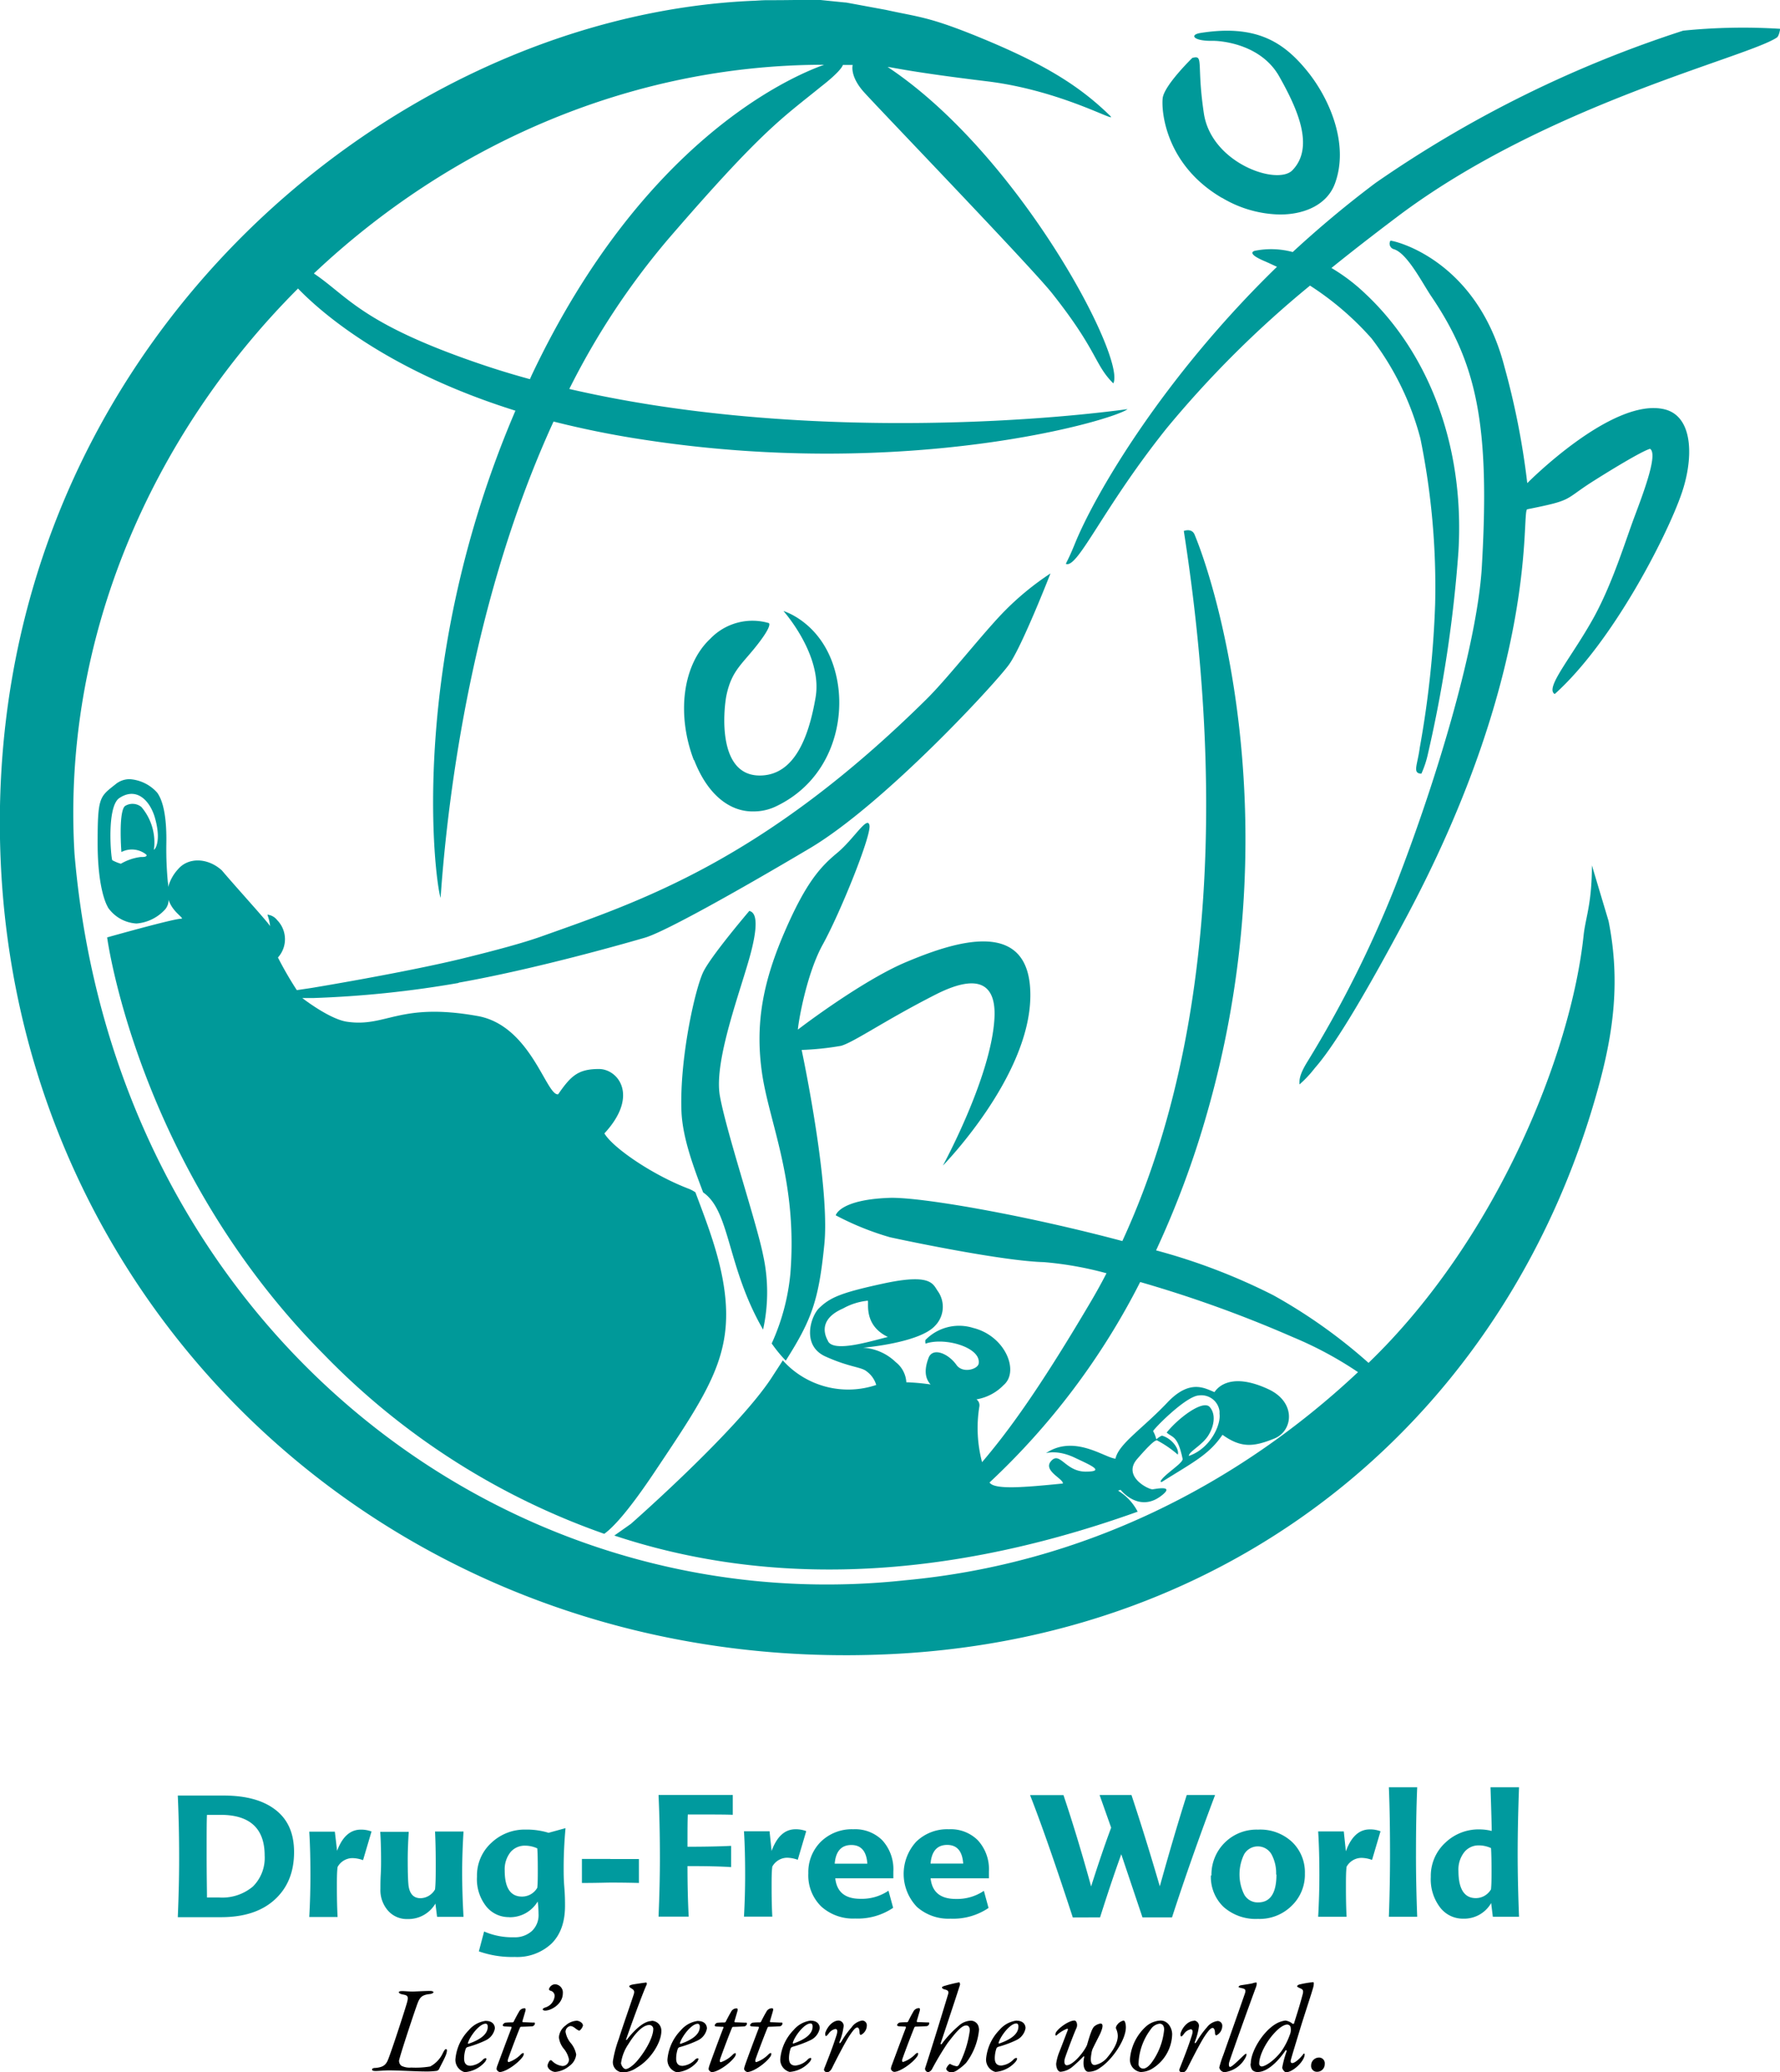 <svg id="Layer_3" data-name="Layer 3" xmlns="http://www.w3.org/2000/svg" xmlns:xlink="http://www.w3.org/1999/xlink" viewBox="0 0 381.95 444.51">
  <defs>
    <style>
      .cls-1 {
        fill: none;
      }

      .cls-2 {
        clip-path: url(#clip-path);
      }

      .cls-3 {
        fill: #009a9e;
      }

      .cls-4 {
        fill: #099;
      }
    </style>
    <clipPath id="clip-path" transform="translate(-75.05 -20.11)">
      <rect class="cls-1" x="113.2" y="403.49" width="287.8" height="61.14"/>
    </clipPath>
  </defs>
  <title>drug-free-world-logo-color-stack</title>
  <g class="cls-2">
    <path d="M358,461.45a1.7,1.7,0,0,0-1.61,1.7,1.24,1.24,0,0,0,1.32,1.35,1.62,1.62,0,0,0,1.6-1.66,1.23,1.23,0,0,0-1.31-1.39m-12.75,1.26c0-1.61,1.31-4.39,3.18-6.44,1.47-1.63,2.42-1.9,2.84-1.9a.78.78,0,0,1,.68.45,2.75,2.75,0,0,1-.16,1.81,14.32,14.32,0,0,1-1.81,3.5c-1.52,2-3.44,3.23-4.23,3.23a.6.6,0,0,1-.5-.65m-1.84,0a2,2,0,0,0,.37,1.42,1.58,1.58,0,0,0,1.15.42c1.84,0,4.08-1.84,6-4.68.05-.08.24.1.21.21a21.69,21.69,0,0,0-.95,3.52c0,.32.48,1,.82,1,1.26,0,3.39-1.81,3.89-3.29a1.53,1.53,0,0,0,.1-.5c0-.23-.13-.31-.31-.07-.79,1.05-1.84,1.89-2.34,1.89-.29,0-.45-.24-.29-.76.47-1.69,1.34-4.47,2.13-7.1,1.24-3.95,2.18-6.73,2.66-8.41.15-.64.15-1.08,0-1.08a19.21,19.21,0,0,0-3.05.52.78.78,0,0,0-.43.34c0,.11.24.27.74.48s.68.45.47,1.26c-.89,3.31-1.55,5.18-1.86,6.26,0,.08-.24.1-.29.08a3,3,0,0,0-1.55-.71,5.34,5.34,0,0,0-1.95.65c-2.89,1.63-5.49,6-5.49,8.55m-2.66-16.43c0,.08.26.18.63.26.84.18,1.08.31.71,1.34-1.55,4.47-3.52,10-4.57,13a21.22,21.22,0,0,0-.87,2.71,1.27,1.27,0,0,0,1.11,1,5.92,5.92,0,0,0,4.57-3.24,1.62,1.62,0,0,0,.16-.6c0-.13-.13-.16-.32,0-.5.35-2.68,2.71-3.21,2.71-.28,0-.31-.63-.15-1.1.47-1.5,4-11.41,5.78-16.2.05-.18.18-.81,0-.81a2.51,2.51,0,0,0-.76.16c-.55.15-2.29.39-2.57.44s-.48.26-.48.4m-9.57,7.23c-1.1,0-2.28,1.05-2.84,2.57-.1.32-.05.76.11.76s.29-.15.58-.52a2.31,2.31,0,0,1,1.47-1c.29,0,.55.24.26,1.24-.84,2.63-1.58,4.47-2.68,7.28a.68.68,0,0,0,0,.4.75.75,0,0,0,.6.36c.24,0,.71-.13,1.11-.94s2.68-5.34,3.68-6.84,1.42-1.79,1.73-1.79.48.45.5,1,.14.58.32.58a2.28,2.28,0,0,0,1.24-2,1,1,0,0,0-1-1.07A3.46,3.46,0,0,0,334,455a18.83,18.83,0,0,0-2.08,2.87c-.34.58-.63.66-.47.18a13.42,13.42,0,0,0,.87-3.36,1.13,1.13,0,0,0-1.11-1.18m-7.36.68c.71,0,1,.53,1,1.26a14.18,14.18,0,0,1-2.76,7.18c-.73.92-1.31,1.18-1.73,1.18a1,1,0,0,1-1-1.15,12.93,12.93,0,0,1,2.63-7.29,2.62,2.62,0,0,1,1.89-1.18m.21-.68a5.07,5.07,0,0,0-3.26,1.39,10.58,10.58,0,0,0-3.31,6.83,2.63,2.63,0,0,0,2.29,2.82A5,5,0,0,0,322,464a8.91,8.91,0,0,0,4.57-7.55c0-1.26-.86-2.94-2.47-2.94m-18.51,0c-1.1,0-3.15,1.39-3.89,2.44a.92.92,0,0,0-.18.55.16.16,0,0,0,.24.19,7.17,7.17,0,0,1,2.26-1.42c.15,0,.23.1.15.29-.47,1.21-1.21,3.18-1.84,4.76a10.39,10.39,0,0,0-.65,2.44c0,1,.42,1.74.94,1.74a4.55,4.55,0,0,0,2.63-1.14,29.68,29.68,0,0,0,2.29-2.15c.05,0,.21,0,.18.05-.47,1.95.08,3.24.87,3.24a4.18,4.18,0,0,0,2.6-.92c2.29-1.48,5.39-5.71,5.45-8.58,0-.73-.19-1.49-.5-1.49a2.41,2.41,0,0,0-1.56,1.23.84.84,0,0,0-.07.47,3.71,3.71,0,0,1,.39,1.61c0,1.76-1.42,3.65-2.44,4.84a4.6,4.6,0,0,1-2.48,1.39c-.89,0-1-1-.73-2.47a3.68,3.68,0,0,1,.44-1.37c.27-.58.87-1.73,1.42-2.84.21-.5,1-2.21.08-2.21a2.69,2.69,0,0,0-1.44.71,4.48,4.48,0,0,0-.58,1.16c-.29.71-.66,2-.87,2.73a7.67,7.67,0,0,1-.66,1.16c-1.15,1.71-2.76,3.18-3.68,3.18-.52,0-.65-.76-.36-1.63s1.65-4.6,2.39-6.26a1.6,1.6,0,0,0,.08-1.28c-.06-.16-.21-.42-.48-.42m-12.46.63c.35,0,.45.31.45.65,0,2-2.5,3.08-4.15,3.66-.11,0-.11-.19-.08-.24.44-1.42,2.44-4.07,3.78-4.07m.11-.63a5.74,5.74,0,0,0-3.71,2,10.13,10.13,0,0,0-2.89,6.28,2.73,2.73,0,0,0,2,2.74,6.36,6.36,0,0,0,4.34-2.19,1.49,1.49,0,0,0,.32-.65.19.19,0,0,0-.16-.16,1,1,0,0,0-.66.39,4.24,4.24,0,0,1-2.57,1.24c-.71,0-1.4-.26-1.4-1.58a6.64,6.64,0,0,1,.34-2.05.65.65,0,0,1,.42-.39,22.7,22.7,0,0,0,3.84-1.42,3.51,3.51,0,0,0,2-2.58c0-.6-.37-1.6-1.92-1.6m-8.1,1.73a1.73,1.73,0,0,0-1.68-1.73,3.94,3.94,0,0,0-2.58,1.05,23.25,23.25,0,0,0-3.7,3.94c-.11.13-.29.11-.22-.16.14-.47,2.84-8.44,4.13-12.51.06-.21-.08-.55-.18-.55a32.61,32.61,0,0,0-3.21.79c-.26.07-.47.21-.47.31s.13.32.55.42c.95.21.92.58.71,1.21-1.29,4.26-3.08,10.15-4.89,15.72a.75.75,0,0,0,.68.82A1.36,1.36,0,0,0,275,464a64.64,64.64,0,0,1,3.34-5.6c2.05-2.69,3.13-3.84,4.05-3.84.47,0,.76.37.76,1.05a22.25,22.25,0,0,1-2.29,7.31c-.18.31-.34.39-.52.39a3.86,3.86,0,0,1-1.42-.5c-.08,0-.08,0-.16.06a2.35,2.35,0,0,0-.66.94.71.71,0,0,0,.24.5,1.62,1.62,0,0,0,1,.32,3,3,0,0,0,1.32-.63,9.79,9.79,0,0,0,1.7-1.42,13.89,13.89,0,0,0,2.79-7.34m-12.88-4.39a1.33,1.33,0,0,0-1.24.76c-.29.48-.68,1.21-1.07,2,0,.07-.16.26-.29.26s-1.08,0-1.61.08a.82.82,0,0,0-.52.55c0,.1.15.21.42.24l1.39.07c.08,0,.13.14.05.32-1.13,2.92-2.94,7.86-3.05,8.12a2.34,2.34,0,0,0-.13.66.9.9,0,0,0,.69.61c1.23,0,3.86-1.79,4.91-3.26a1.14,1.14,0,0,0,.24-.64c0-.31-.34-.13-.58.08a6.54,6.54,0,0,1-2.63,1.69c-.26,0-.29-.29-.13-.74.76-2.16,2.16-5.78,2.52-6.63a.32.32,0,0,1,.24-.21c.5,0,2.05-.07,2.45-.1a.69.69,0,0,0,.52-.58c0-.1,0-.21-.1-.21-.69,0-1.9-.08-2.45-.08-.1,0-.16-.16-.13-.23.08-.29.55-1.85.63-2.16s.11-.58-.13-.58M255,453.51c-1.1,0-2.28,1.05-2.84,2.57-.1.32,0,.76.11.76s.29-.15.58-.52a2.31,2.31,0,0,1,1.47-1c.29,0,.55.24.26,1.24-.84,2.63-1.57,4.47-2.68,7.28a.68.68,0,0,0,0,.4.75.75,0,0,0,.61.36c.23,0,.71-.13,1.1-.94s2.68-5.34,3.68-6.84S258.68,455,259,455s.47.45.49,1,.14.58.32.58a2.28,2.28,0,0,0,1.24-2,1,1,0,0,0-1-1.07,3.46,3.46,0,0,0-2.29,1.49,18.83,18.83,0,0,0-2.08,2.87c-.34.58-.63.66-.47.18a13.42,13.42,0,0,0,.87-3.36,1.13,1.13,0,0,0-1.11-1.18m-6,.63c.35,0,.45.31.45.65,0,2-2.5,3.08-4.15,3.66-.11,0-.11-.19-.08-.24.44-1.42,2.44-4.07,3.78-4.07m.11-.63a5.74,5.74,0,0,0-3.71,2,10.13,10.13,0,0,0-2.89,6.28,2.73,2.73,0,0,0,2,2.74,6.34,6.34,0,0,0,4.34-2.19,1.49,1.49,0,0,0,.32-.65.19.19,0,0,0-.16-.16,1,1,0,0,0-.66.39,4.24,4.24,0,0,1-2.57,1.24c-.71,0-1.4-.26-1.4-1.58a6.64,6.64,0,0,1,.34-2.05.65.65,0,0,1,.43-.39,22.91,22.91,0,0,0,3.83-1.42,3.51,3.51,0,0,0,2-2.58c0-.6-.37-1.6-1.92-1.6m-8.31-2.66a1.31,1.31,0,0,0-1.23.76c-.29.48-.69,1.21-1.08,2,0,.07-.16.26-.29.26s-1.08,0-1.61.08a.82.82,0,0,0-.52.55c0,.1.16.21.42.24l1.39.07c.08,0,.13.14.06.32-1.13,2.92-2.95,7.86-3,8.12a2.12,2.12,0,0,0-.14.66.92.92,0,0,0,.69.61c1.23,0,3.86-1.79,4.91-3.26a1.14,1.14,0,0,0,.24-.64c0-.31-.34-.13-.58.08a6.54,6.54,0,0,1-2.63,1.69c-.26,0-.29-.29-.13-.74.76-2.16,2.16-5.78,2.53-6.63a.29.29,0,0,1,.23-.21c.5,0,2-.07,2.45-.1a.68.68,0,0,0,.52-.58c0-.1-.05-.21-.1-.21-.69,0-1.89-.08-2.45-.08-.1,0-.15-.16-.13-.23.08-.29.55-1.85.63-2.16s.11-.58-.13-.58m-7.62,0a1.32,1.32,0,0,0-1.24.76c-.29.48-.68,1.21-1.08,2,0,.07-.15.26-.29.26s-1.07,0-1.6.08c-.18,0-.53.36-.53.55s.16.21.43.24l1.39.07c.08,0,.13.14,0,.32-1.13,2.92-2.94,7.86-3,8.12a2.34,2.34,0,0,0-.13.66.9.9,0,0,0,.68.61c1.24,0,3.87-1.79,4.92-3.26a1.14,1.14,0,0,0,.24-.64c0-.31-.34-.13-.58.08a6.54,6.54,0,0,1-2.63,1.69c-.26,0-.29-.29-.13-.74.76-2.16,2.15-5.78,2.52-6.63a.3.3,0,0,1,.24-.21c.5,0,2-.07,2.44-.1a.69.69,0,0,0,.53-.58c0-.1-.05-.21-.11-.21-.68,0-1.89-.08-2.44-.08-.11,0-.16-.16-.13-.23.08-.29.55-1.85.63-2.16s.1-.58-.13-.58m-8.39,3.29c.34,0,.45.31.45.65,0,2-2.5,3.08-4.16,3.66-.1,0-.1-.19-.08-.24.45-1.42,2.45-4.07,3.79-4.07m.11-.63a5.74,5.74,0,0,0-3.71,2,10.13,10.13,0,0,0-2.89,6.28,2.73,2.73,0,0,0,2,2.74,6.36,6.36,0,0,0,4.34-2.19,1.46,1.46,0,0,0,.31-.65.18.18,0,0,0-.15-.16,1,1,0,0,0-.66.39,4.24,4.24,0,0,1-2.58,1.24c-.71,0-1.39-.26-1.39-1.58a6.64,6.64,0,0,1,.34-2.05.63.63,0,0,1,.42-.39,23,23,0,0,0,3.84-1.42,3.52,3.52,0,0,0,2-2.58c0-.6-.36-1.6-1.91-1.6m-10.49.86a.84.84,0,0,1,.89.82c0,2.23-2.52,6.07-4.18,7.62-.82.71-1.34,1-1.74,1-.55,0-1-.94-1-1.26a9.4,9.4,0,0,1,1.58-4.08c1.1-1.81,2.89-4.1,4.47-4.1m.52-.86c-1.89,0-4.07,2.41-5.31,4,0,.1-.24.08-.18,0,.73-2.24,3.76-10.49,4.41-11.78.11-.21,0-.47-.07-.47-.27,0-2.69.37-3,.44s-.66.21-.66.35.16.26.34.39c.61.37.92.55.58,1.5-.47,1.47-2.55,7.41-3.15,9.38a25.19,25.19,0,0,0-1.27,4.76,2.18,2.18,0,0,0,2.21,2.45,5.43,5.43,0,0,0,2.89-1c3-1.71,5.29-5.42,5.29-7.87a2.11,2.11,0,0,0-2.08-2.2m-16.17,0a3.84,3.84,0,0,0-2.28,1,3.47,3.47,0,0,0-1.45,2.55,4.69,4.69,0,0,0,1,2.39,5.26,5.26,0,0,1,1.16,2.34,1.39,1.39,0,0,1-1.4,1.42,3.65,3.65,0,0,1-2.31-1.18.38.38,0,0,0-.4,0,2.57,2.57,0,0,0-.49,1.05c0,.84,1.07,1.4,1.65,1.4a5.46,5.46,0,0,0,3.05-1.29,3.44,3.44,0,0,0,1.45-2.45,5.4,5.4,0,0,0-1.05-2.31,5.13,5.13,0,0,1-1.24-2.55,1.28,1.28,0,0,1,1-1.24c.69,0,1,.5,1.66.87a.45.45,0,0,0,.39.08,2.09,2.09,0,0,0,.69-1.05.86.86,0,0,0-.27-.58,1.77,1.77,0,0,0-1.21-.47m-7.15-2.4c0,.14.32.24.5.24,1.32,0,3.81-1.42,3.81-3.71a1.76,1.76,0,0,0-1.65-1.94,1.41,1.41,0,0,0-1.32,1.05c0,.16.19.29.27.32a1.14,1.14,0,0,1,.94,1.15,2.81,2.81,0,0,1-2.05,2.47c-.29.11-.5.24-.5.42m-3.86-.26a1.32,1.32,0,0,0-1.24.76c-.29.48-.68,1.21-1.08,2,0,.07-.15.26-.28.26s-1.08,0-1.61.08a.82.82,0,0,0-.52.55c0,.1.15.21.42.24l1.39.07c.08,0,.13.14.05.32-1.13,2.92-2.94,7.86-3.05,8.12a2.34,2.34,0,0,0-.13.66.9.9,0,0,0,.68.61c1.24,0,3.87-1.79,4.92-3.26a1.14,1.14,0,0,0,.24-.64c0-.31-.34-.13-.58.08a6.54,6.54,0,0,1-2.63,1.69c-.26,0-.29-.29-.13-.74.76-2.16,2.15-5.78,2.52-6.63a.32.32,0,0,1,.24-.21c.5,0,2.05-.07,2.44-.1a.69.69,0,0,0,.53-.58c0-.1,0-.21-.11-.21-.68,0-1.89-.08-2.44-.08-.11,0-.16-.16-.13-.23.08-.29.55-1.85.63-2.16s.1-.58-.13-.58m-8.39,3.29c.34,0,.45.31.45.65,0,2-2.5,3.08-4.16,3.66-.1,0-.1-.19-.07-.24.44-1.42,2.44-4.07,3.78-4.07m.11-.63a5.74,5.74,0,0,0-3.71,2,10.13,10.13,0,0,0-2.89,6.28,2.73,2.73,0,0,0,2,2.74,6.36,6.36,0,0,0,4.34-2.19,1.49,1.49,0,0,0,.32-.65.19.19,0,0,0-.16-.16,1,1,0,0,0-.66.39,4.24,4.24,0,0,1-2.58,1.24c-.71,0-1.39-.26-1.39-1.58a6.64,6.64,0,0,1,.34-2.05.65.65,0,0,1,.42-.39,22.7,22.7,0,0,0,3.84-1.42,3.53,3.53,0,0,0,2-2.58c0-.6-.37-1.6-1.92-1.6m-16,10a4,4,0,0,1-2.13-.37,1.32,1.32,0,0,1-.5-1.2c.45-1.85,3.34-10.57,4-12.31.5-1.26,1-1.73,2.66-1.89.39-.05.71-.24.71-.37s-.19-.29-.71-.29c-1.21,0-3.21.13-3.79.13-.79,0-1.6-.1-2.18-.1s-.74.1-.74.26.24.34.77.45c1.26.23,1.44.39.73,2.57-.47,1.58-2.78,8.73-3.78,11.33-.5,1.32-1.19,1.71-2.66,1.87-.52,0-.81.11-.81.34s.21.32.81.32,1.87-.13,2.89-.13c1.76,0,6.05.23,7.52.23a17.06,17.06,0,0,0,2.66-.13.8.8,0,0,0,.52-.42c.24-.58,1.19-2.23,1.5-3.15.16-.45.26-1.08,0-1.08s-.37.18-.69.79a6.25,6.25,0,0,1-2.73,2.92,19.13,19.13,0,0,1-4.13.23" transform="translate(-75.05 -20.11)"/>
    <path class="cls-3" d="M388,421.4a6,6,0,0,1,1.31-4.08,3.93,3.93,0,0,1,3.1-1.38,6.31,6.31,0,0,1,2.58.58c.07,1,.11,2.62.11,4.84,0,1.5,0,2.84-.11,4a3.77,3.77,0,0,1-3.27,1.89c-2.48,0-3.72-2-3.72-5.86m6.88-17.91c.18,5.42.26,8.55.26,9.36a11.14,11.14,0,0,0-2.59-.33,10.31,10.31,0,0,0-7.35,2.84,9.67,9.67,0,0,0-3.13,7.35,9.93,9.93,0,0,0,2.11,6.7,6.16,6.16,0,0,0,4.84,2.26,6.69,6.69,0,0,0,6-3.35l.36,2.94H401c-.18-4.58-.29-9.06-.29-13.43,0-4.62.11-9.43.29-14.34Zm-15.73,0h-6.08c.18,4.3.25,9.06.25,14.34,0,4.12-.07,8.59-.25,13.43h6.08q-.27-7.26-.26-13.43c0-5.28.08-10,.26-14.34m-15.31,13.69-.44-4.22h-5.5c.18,2.83.26,6,.26,9.35,0,2.77-.08,5.75-.26,8.95H364c-.11-2-.14-4.15-.14-6.33,0-1.86,0-3.31.14-4.4a3.68,3.68,0,0,1,3.17-1.9,6.71,6.71,0,0,1,2.29.44l1.82-6.15a6.16,6.16,0,0,0-2.29-.4c-2.3,0-4,1.56-5.13,4.66m-14.91,5c0,4-1.31,6-3.93,6a3.29,3.29,0,0,1-3-1.71,9.79,9.79,0,0,1,0-8.62,3.39,3.39,0,0,1,5.86,0,8.46,8.46,0,0,1,1,4.36m-14,.22a8.9,8.9,0,0,0,2.7,6.7,10.38,10.38,0,0,0,7.39,2.59,9.78,9.78,0,0,0,7.31-2.88,9.24,9.24,0,0,0,2.77-6.84,9,9,0,0,0-2.73-6.77,10,10,0,0,0-7.35-2.66A9.65,9.65,0,0,0,335,422.38m-23.9,9c1.42-4.48,2.91-9,4.55-13.54l4.55,13.54h6.34q4.1-12.62,9.24-26.24h-6.08q-2.67,8.4-5.78,19.58-3.06-10.49-6.08-19.58H311l2.48,7c-1.35,3.61-2.77,7.79-4.3,12.6-2.07-7.54-4.07-14.05-5.93-19.58h-7.17c2.44,6.22,5.5,15,9.17,26.24Zm-32.8-15.54c2.08,0,3.25,1.31,3.43,4h-7c.22-2.66,1.42-4,3.56-4M274.76,423h12.49c0-.37,0-.84,0-1.46a9.15,9.15,0,0,0-2.41-6.73,8.22,8.22,0,0,0-6.18-2.33,9.51,9.51,0,0,0-7,2.66,10.21,10.21,0,0,0,.15,14,10.2,10.2,0,0,0,7.21,2.52,13.57,13.57,0,0,0,8.15-2.3l-1-3.67a10.25,10.25,0,0,1-6,1.74c-3.31,0-5.1-1.45-5.43-4.4m-17-7.17c2.07,0,3.24,1.31,3.42,4h-7c.22-2.66,1.42-4,3.57-4M254.26,423h12.48c0-.37,0-.84,0-1.46a9.19,9.19,0,0,0-2.4-6.73,8.26,8.26,0,0,0-6.19-2.33,9.5,9.5,0,0,0-6.95,2.66,9.18,9.18,0,0,0-2.7,6.8,9.3,9.3,0,0,0,2.84,7.17,10.2,10.2,0,0,0,7.21,2.52,13.57,13.57,0,0,0,8.15-2.3l-1-3.67a10.21,10.21,0,0,1-6,1.74c-3.31,0-5.09-1.45-5.42-4.4m-13.66-5.86-.44-4.22h-5.49c.18,2.83.25,6,.25,9.35,0,2.77-.07,5.75-.25,8.95h6.08c-.11-2-.15-4.15-.15-6.33,0-1.86,0-3.31.15-4.4a3.66,3.66,0,0,1,3.16-1.9,6.81,6.81,0,0,1,2.3.44l1.82-6.15a6.22,6.22,0,0,0-2.3-.4c-2.29,0-4,1.56-5.13,4.66m-24.24,14.08h6.45c-.19-3.53-.26-7.17-.26-10.84,4.19,0,7.28.07,9.36.22v-4.56c-2.15.11-5.28.19-9.36.19,0-3.24,0-5.54.07-6.92,4.88,0,8.08,0,9.65.07v-4.25H216.36c.18,4,.29,8.44.29,13.5,0,4.11-.11,8.3-.29,12.59M206,418.85c-2.51,0-4.51,0-6.08,0V424c3.21,0,5.24-.08,6.15-.08,1.06,0,3.06,0,6.08.08v-5.13c-1.53,0-3.56,0-6.15,0m-22.65,2.44a5.88,5.88,0,0,1,1.31-4,4,4,0,0,1,3.09-1.31,6.32,6.32,0,0,1,2.59.58c.07.88.11,2.44.11,4.7,0,1.35,0,2.62-.11,3.75a3.77,3.77,0,0,1-3.28,1.89q-3.7,0-3.71-5.57m1,10a6.93,6.93,0,0,0,6.08-3.38,22.64,22.64,0,0,1,.18,2.69,4.68,4.68,0,0,1-1.42,3.64,5.45,5.45,0,0,1-3.89,1.35,15.21,15.21,0,0,1-6.37-1.24l-1.13,4.26a21.39,21.39,0,0,0,7.68,1.2,10.76,10.76,0,0,0,7.93-2.88c1.9-1.89,2.88-4.58,2.88-8.08,0-.87,0-2.18-.15-4s-.14-3.21-.14-4.3c0-2.69.14-5.49.4-8.37l-3.64,1a15.94,15.94,0,0,0-4.88-.69,10.38,10.38,0,0,0-7.35,2.8,9.48,9.48,0,0,0-3.13,7.28,9.38,9.38,0,0,0,2.11,6.55,6.21,6.21,0,0,0,4.84,2.15m-15.88-3,.37,2.94h5.67c-.18-3.2-.29-6.37-.29-9.53,0-2.91.11-5.83.29-8.77h-6.11c.11,2.29.15,4.54.15,6.73,0,2.44,0,4.33-.15,5.68a3.7,3.7,0,0,1-3.09,1.89c-1.57,0-2.44-1-2.63-3-.1-1.2-.14-2.95-.14-5.24,0-1.75.07-3.75.22-6h-6.12c.11,1.56.18,3.63.18,6.22,0,.69,0,1.67-.07,2.91s-.07,2.26-.07,3.1a6.67,6.67,0,0,0,1.64,4.69,5.37,5.37,0,0,0,4.18,1.79,6.74,6.74,0,0,0,6-3.35m-21.1-11.14L146.9,413h-5.49c.18,2.83.25,6,.25,9.35,0,2.77-.07,5.75-.25,8.95h6.08c-.11-2-.15-4.15-.15-6.33,0-1.86,0-3.31.15-4.4a3.66,3.66,0,0,1,3.16-1.9,6.81,6.81,0,0,1,2.3.44l1.82-6.15a6.22,6.22,0,0,0-2.3-.4c-2.29,0-4,1.56-5.13,4.66m-27.88-7.83h2.91c6.3,0,9.47,2.91,9.47,8.74a8.64,8.64,0,0,1-2.51,6.62,10.19,10.19,0,0,1-7.18,2.37c-1.41,0-2.33,0-2.69,0,0-1.6-.07-4.66-.07-9.13s0-7.29.07-8.56m3,21.91c4.92,0,8.74-1.23,11.51-3.74s4.18-5.9,4.18-10.23c0-4-1.31-7-4-9.07s-6.37-3.05-11.17-3.05H113.2c.18,4,.29,8.44.29,13.5,0,4.11-.11,8.3-.29,12.59Z" transform="translate(-75.05 -20.11)"/>
  </g>
  <g id="drug-free-world">
    <path id="RING" class="cls-4" d="M251.9,34c-7.26,2.58-39,16.32-62.82,66.71l-.32.73c-3.67-1-7.31-2.11-10.9-3.34-25.26-8.62-28.17-14.43-35.46-19.33C171.43,51.36,210.12,34,251.9,34m.84,273.78c-1.31-2.29-1.19-5.09,3.2-7a13.57,13.57,0,0,1,5.27-1.67c.47-.15-1.2,5.12,4.36,7.77-4,1-11.49,3.31-12.83.95m163.9-102.1c0,8.24-1.38,11.22-1.78,15-2.69,25.4-18.64,65.18-46.15,91.71a113.82,113.82,0,0,0-20.42-14.5,129.54,129.54,0,0,0-25.17-9.63,198.39,198.39,0,0,0,11-29.65c17.37-60.82,2.47-111.33-2.73-123.86-.61-1.49-2.32-.8-2.32-.8,5,32.19,11.84,98.1-13.19,152.31-20.83-5.56-43.49-9.52-50.07-9.26-10.64.4-11.43,3.74-11.43,3.74A60.75,60.75,0,0,0,266,285.49c4.54,1,24.46,5.12,33,5.34a74.23,74.23,0,0,1,13.48,2.39c-1.16,2.26-2.4,4.48-3.7,6.66-11.3,19.12-17.81,27.76-23,33.86a28.63,28.63,0,0,1-.58-11.94,1.56,1.56,0,0,0-.62-1.53,10.52,10.52,0,0,0,5.85-3.09c3.41-2.94.33-10.54-6.58-12.24a10.08,10.08,0,0,0-10.21,2.58c-.1.14,0,.8,0,.8,4.18-1.46,12,.83,11.41,4.28-.18,1.2-3.41,2.18-4.76.29-1.74-2.47-5.12-3.88-6-1.49-1.05,2.77-.62,4.51.44,5.67a47.6,47.6,0,0,0-5.2-.47,5.92,5.92,0,0,0-2.29-4.33,11,11,0,0,0-7-3.08s12.06-1,15.44-4.69a5.81,5.81,0,0,0,.65-7.38c-1.09-1.49-1.27-3.89-11.33-1.78-9.31,2-11.78,3-14.21,5.38-1.75,1.71-3.82,8,1.38,10.35s7.74,2.22,8.9,3.24a5.51,5.51,0,0,1,2,2.87,18.87,18.87,0,0,1-20.05-5.27c-.73,1.16-1.53,2.36-2.39,3.7-7.49,11.44-30.2,31.36-30.2,31.36l-3.56,2.51C235.53,359,272.7,361,319.17,344.36a11.42,11.42,0,0,0-4.21-4.51l.54-.18s4.18,5.38,9.27.84c1.92-1.75-1.57-1.06-2.37-.95s-6.61-2.73-3.34-6.5,3.93-4,4.25-4a22.83,22.83,0,0,1,4.47,3.06c.37-1.2-1.27-3.49-3.41-4.07a4.42,4.42,0,0,0-1.2.8,6.55,6.55,0,0,0-.68-1.75c-.15-.22,6.94-7.52,9.81-7.67a3.92,3.92,0,0,1,4.43,3.35,3.27,3.27,0,0,1,0,.54c.36,2.44-2,7.52-6.58,9.08,0-.94,2.87-2.28,4.18-4.39,1.09-1.71,1.78-4.36.33-6.07s-6.8,2.36-9.27,5.45c1.27,1.13,2.37.62,3.42,5.63.18.91-3.93,3.31-4.73,4.8.11,0-.07.26.29.15,6.76-4.25,10.08-5.82,13-10.1,4,2.87,6.69,2.61,11.15.79,4-1.63,4.73-7.77-1.3-10.57-7.74-3.6-10.76-.62-11.56.62-1.89-.68-5.16-3-10.1,2.22-5.38,5.67-10.46,8.86-11.15,12.06-2.26-.18-8.5-5-14.43-1.49-1.52.91,1-.94,5.67,1.27,3.2,1.53,6.8,3,2.36,3s-5.56-4.61-7.52-2.14c-1.56,2,2.84,3.74,2.62,4.69-8.32.83-14.68,1.38-15.73-.22a154.41,154.41,0,0,0,32.33-43,264,264,0,0,1,32.74,11.81,79.88,79.88,0,0,1,14,7.52c-25.66,24.09-58.94,41.13-97.23,44.65-87.23,9.38-169.61-55.37-178.18-155.8C88.28,157.46,107.39,113.61,139,82c4.83,5,19,17.55,46.65,26.2-23.18,54.06-17.36,100.35-16.06,104.5,1.64-23.47,7.09-64.79,24.24-102.17a201.71,201.71,0,0,0,20.06,4C270,123,313.78,110.34,317,107.87c-22.3,3-73.5,6.39-119.79-4.33a159.71,159.71,0,0,1,21.26-32.19c20.34-23.58,24.45-25.9,32.84-32.73,0,0,4.07-3.09,4.61-4.58l1.2,0c.32,0,.61,0,.9,0-.07.29-.51,2.54,2.37,5.78,3.08,3.45,36.15,37.78,40.44,43.23,9.84,12.43,9,15.2,13.11,19.29,2.8-5.34-20.16-49.12-48.43-67.87,1.23.11,4.9,1.09,21.4,3.09,16.28,2,28.45,9.37,26.3,7.34-6.43-6.25-13.73-10.94-28-16.79-10.94-4.47-13-4.32-20.06-5.88l-8.28-1.53a4.2,4.2,0,0,0-.62-.07l-5.83-.59c-13.3.22-9.52,0-13.3.22-79.68,3.13-166.84,77.06-161.9,185,4.54,99,87.71,175.1,191.84,169.61,76.3-4,132.65-53.7,151.15-122.22,3-11.12,4.58-22.13,2-35" transform="translate(-75.05 -20.11)"/>
    <path id="GROUND" class="cls-4" d="M108.08,202.33a11.71,11.71,0,0,0-2.69-9.12,3,3,0,0,0-3.56-.18c-1.39,1.38-.73,9.84-.73,9.84a4.91,4.91,0,0,1,5.34.55s.47.58-1.16.51a11.2,11.2,0,0,0-4.29,1.45,9,9,0,0,1-1.85-.76c-.29-.61-1.24-11.48,1.52-13.33,3.89-2.58,6.76.87,7.7,4.47,1.42,5.19-.29,6.86-.29,6.57m65.4,28.56c16.57-2.94,35.9-8.46,40-9.66s19.33-9.67,35.32-19.15,40-35.51,42.8-39.46,8.87-19.51,8.87-19.51a60.28,60.28,0,0,0-10.24,8.47c-4.61,4.79-11.95,14.16-16.39,18.53-35.1,34.69-61.55,43.38-82.62,50.87-3.83,1.36-9.49,2.91-17.3,4.82-12.45,3-32,6.22-32,6.22l-3.17.47a76.31,76.31,0,0,1-4.05-7,5.85,5.85,0,0,0-.15-8,3.06,3.06,0,0,0-2.11-1.19,11.32,11.32,0,0,1,.59,2.51c-.08-.48-7.45-8.54-10.36-12-3-2.73-7.19-2.87-9.41-.25a9.18,9.18,0,0,0-2.11,3.81c0-.32,0-.65-.07-1a75.11,75.11,0,0,1-.33-8.22c.15-7.66-1.34-10.07-1.85-10.86l-.07-.11a8.66,8.66,0,0,0-5.93-2.94,4.72,4.72,0,0,0-3,1.05c-.26.22-.51.4-.73.58-2.8,2.22-3.16,2.88-3.16,12.07,0,10.14,2.07,13.55,2.18,13.7l0,.07a8,8,0,0,0,6.15,3.49,9.26,9.26,0,0,0,6.21-3.09,3.21,3.21,0,0,0,.69-2c.83,2.73,3.67,4.07,2.65,4.07-1.67,0-15.84,4-15.84,4s6.54,49.23,46.54,89.49a155.42,155.42,0,0,0,60.13,38.44c1.93-1.38,5.16-4.87,10.58-12.93,11.62-17.37,17.15-25.26,15.19-39.46-1-7.3-3.74-14.28-6.21-20.86a7,7,0,0,0-1.53-.8c-7.81-3-16.21-8.79-18-11.84,7.52-8.11,2.9-13.81-1.16-13.81-4.44,0-6,1.42-8.76,5.42-2.54.43-5.85-14.76-17.3-16.79-16.82-3-19.54,2.47-28,1.23-3.78-.54-9.6-5.08-9.6-5.08h2.22a225.3,225.3,0,0,0,31.31-3.24" transform="translate(-75.05 -20.11)"/>
    <path id="MAN-1" class="cls-4" d="M240.64,308.28a46.76,46.76,0,0,0,4-14.9c1.6-19.9-4.54-32.32-6.09-43.19s.39-19.9,4.94-30.38,7.65-13.81,11.21-16.76,6.5-8.1,6.92-5.9-6.33,18.91-10.07,25.64c-3.29,6-5.07,15.7-5.3,18.17,5.17-3.93,15.56-11.23,23.07-14.42,10.26-4.33,27-10.07,26.82,7.29s-18.77,36.3-18.77,36.3,10.24-18.74,11.05-31.36c.4-5.91-1.74-10.85-12.61-5.33s-17.54,10.24-20.31,11a61,61,0,0,1-8.43.88c1.86,8.94,6,31.26,4.84,41.94-1.19,11.84-2.73,16-8.25,24.7A29.35,29.35,0,0,1,240.64,308.28Zm-14.71-32.4c-2.37-6.21-4.48-12.14-4.66-17.59-.39-11.26,2.95-26.23,4.73-29.79s9.84-13,9.84-13c.79.22,2.36,1,.4,8.68s-8.1,23.27-6.72,31,7.89,27.22,9.27,34.12a37.12,37.12,0,0,1,0,16C231,291.82,231.77,279.88,225.93,275.88Zm-2-92.73c-3.67-9.58-2.55-20.35,3.56-26.06A12.54,12.54,0,0,1,240,153.75s1,.23-2.36,4.55-5.6,5.63-6.72,11c-.58,2.93-2.14,17.72,7.71,17.14,6.71-.39,9.88-7.67,11.43-16.75s-6.9-18.52-6.9-18.52,9,2.61,11.44,14.39c2,9.47-1.38,22.08-13.22,27.6a11.07,11.07,0,0,1-4.63,1C231.88,194.26,227,190.87,224,183.15Z" transform="translate(-75.05 -20.11)"/>
    <path id="MAN-2" class="cls-4" d="M353.89,252.55c0-.66-.15-1.74,1.75-4.79a243,243,0,0,0,18.68-37.22C384,185.72,392,157.71,393,142c1.82-30.81-1.05-43.92-10.86-58.38-1.93-2.87-5.12-9.18-8-10.06a1.23,1.23,0,0,1-.87-1.5,1.3,1.3,0,0,1,.14-.32c.48-.09,18.45,3.8,24.45,27a165.42,165.42,0,0,1,4.91,25s18.27-18.5,29.43-15.84c6.39,1.54,6.28,10.94,3.52,18.53-3.13,8.83-14.57,31.35-27.06,42.55-2.22-1.3,3.77-8,8.53-16.7,4-7.39,6.64-16.17,8.64-21.48,2.26-6,4.95-13.4,3.28-14.42-1.82.51-8.94,4.86-12.91,7.4-5.58,3.64-3.77,3.64-13.43,5.57-1.38.24,2.87,33.28-25.73,87.08-10.29,19.34-16.17,28.6-19.86,32.78a24.18,24.18,0,0,1-3.24,3.47C353.91,252.74,353.89,252.68,353.89,252.55Zm25.8-72A213.41,213.41,0,0,0,383,149.69a159.12,159.12,0,0,0-3.16-35.51,60.7,60.7,0,0,0-10.47-21.46,63.47,63.47,0,0,0-13.22-11.35A223.65,223.65,0,0,0,325.37,112c-13.6,17-18.89,29.77-21.51,29.1-.26-.07.22-.37,1.82-4.32,4.37-10.8,19-35.75,43.38-59.44-.94-.43-1.86-.87-2.65-1.21-4.22-1.78-2.08-2.23-2.08-2.23a17.78,17.78,0,0,1,8.11.27,226.43,226.43,0,0,1,17.77-14.82,251.28,251.28,0,0,1,66-32.66,127,127,0,0,1,20.82-.4s-.18,1.53-.73,1.89c-6.54,4.32-49.48,14.34-81.41,38.41-5,3.77-9.75,7.45-14.14,11A39.83,39.83,0,0,1,368,83.09c13,12.14,21.4,31.75,20,55.29a284.54,284.54,0,0,1-6.53,43.36,21.22,21.22,0,0,1-1.42,4.32C378.09,186,379.18,184.31,379.69,180.57Zm-42.45-118c-12.1-7.09-13-18.56-12.71-21.34s6.37-8.68,6.37-8.68c2.54-.68.87,1.16,2.47,11.88s15.79,15.56,19,12.22c4.86-5,1-13.34-2.83-20.13-4.1-7.24-13.13-7.68-14.43-7.63-3.89.06-4.91-1.27-2.51-1.68,12.05-1.92,17.91,2,22.88,8.08s9.11,15.94,6,24.26c-1.62,4.34-6.26,6.59-11.77,6.59A25,25,0,0,1,337.24,62.52Z" transform="translate(-75.05 -20.11)"/>
  </g>
</svg>
